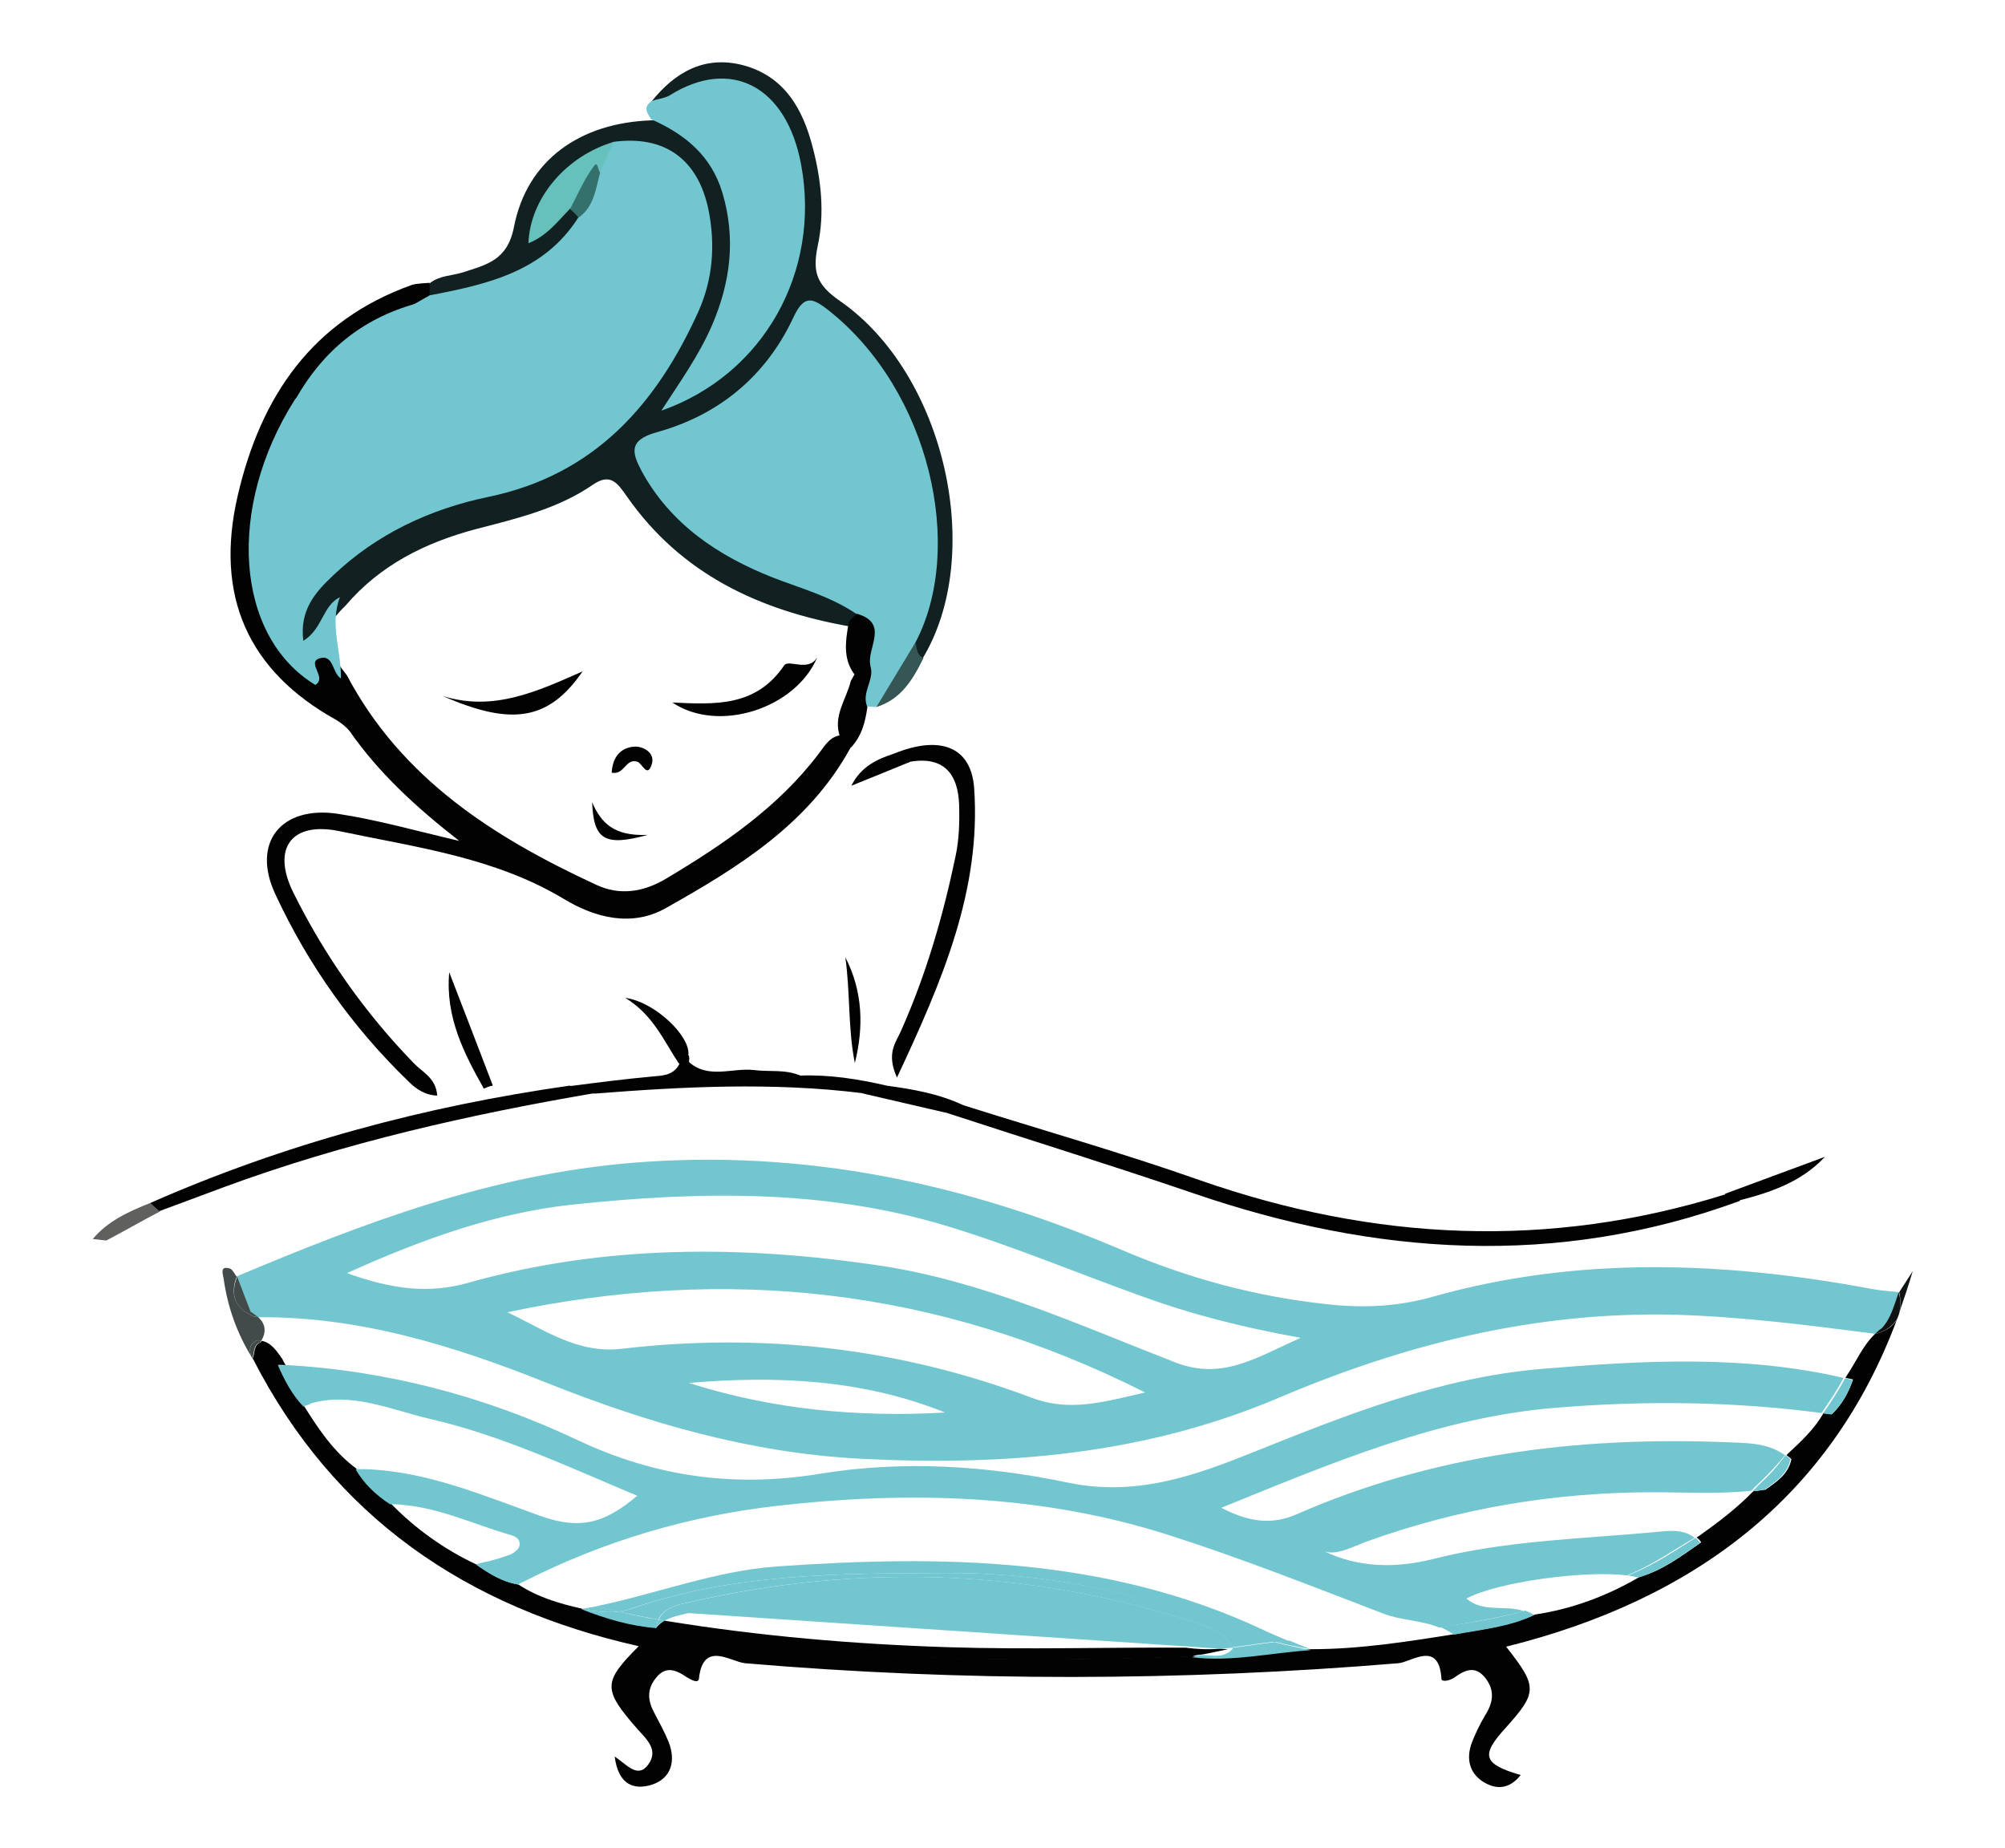 <?xml version="1.0" encoding="utf-8"?><svg xmlns="http://www.w3.org/2000/svg" xml:space="preserve" id="Capa_1" x="0" y="0" style="enable-background:new 0 0 399.9 368.5" version="1.1" viewBox="0 0 399.9 368.5"><style>.st0{fill:#72c6cf}.st2{fill:#020203}.st5{fill:none}.st6{fill:#101313}.st7{fill:#434b4a}</style><path d="M174.8 141c-.6 0-1.2-.1-1.8-.1-3.5-2.1-.8-5-1.1-7.6 0-3.6 2.4-7.8-2.9-9.9-10.3-5.9-22.6-7.9-31.9-16-4.2-3.7-8.4-7.4-10.6-12.8-1.9-4.6-1.2-8.2 3.8-10 12-4.3 21.3-11.5 27-23.2 2.4-4.9 6.1-3.4 9-.8 9.6 8.2 17 18 19.9 30.6 2.9 12.5 4.4 24.9-2 36.9-3 4.5-5.1 9.5-9.4 12.9z" class="st0"/><path d="M182.6 128.1c9.9-18.8 2.9-50.1-17.2-66.1-3.3-2.6-5-3.4-7.2 1.4-5.5 11.7-14.9 19.4-27.2 22.8-5.8 1.6-4.9 4.2-3 7.8 5.8 10.6 15.3 16.9 26.2 21.2 5.7 2.2 11.6 3.8 16.7 7.3.3 1.4-.6 2-1.6 2.4-17.9-3.2-33.4-10.4-44.2-25.8-1.9-2.7-3.3-4.9-6.9-2.4-7 4.8-15.1 6.7-23.2 8.8-10.2 2.7-19.2 7.2-26.1 15.3-1.8 1.7-3.2 3.7-4.6 5.6-.8 1.1-1.7 2.7-3.5 1.7-1.4-.8-1.6-2.4-1.5-3.9.5-5.5 3.9-9.4 8-12.6 8.5-6.8 18.1-11.6 28.8-13.9 19.2-4.2 31.8-16 40.1-33.3 3.3-6.9 4-14 3.2-21.4-.8-8-6.5-12.4-15.9-12.6-8.3 1.2-11.9 7.7-16.3 14.3 3.2-.6 4.3-3.4 6.8-3.5 1.2.3 1.7 1.2 1.9 2.4-.4 4.3-3.3 6.9-6.6 8.9-7.2 4.3-14.7 8-23.6 7.1-.8-1-.9-2.1 0-3.1 2-1.6 4.5-1.5 6.7-2.2 4.5-1.5 8.8-2.3 10.1-9 2.6-13.4 13.2-20.8 27.4-21.3 7.1-.2 11.1 4.3 14 10 6 11.7 4 23.2-1.4 34.5-1.6 3.3-3.7 6.3-5.9 9.3 18-8.9 26.7-31.7 19.2-50.4-3.5-8.6-9.2-11.1-18.2-8-2.5.8-4.9 2.4-7.7.9 4.7-5.9 10.6-9.3 18.3-7.3 8.2 2.2 11.9 8.6 13.9 16.4 1.7 6.5 2.4 13.2 1 19.6-1.1 5.3-.2 7.8 4.4 11 21.1 14.6 29.1 50.8 16.4 71.5-2.3-.2-2.2-1.6-1.3-3.4z" style="fill:#112020"/><path d="M85.7 56.4V59c-.5 1.4-1.7 2.1-2.9 2.8-9.4 4-17.2 10-22.6 18.8-4 7.3-6.7 15-8.5 23.1-1.9 8.7.3 16.4 4.5 23.7 1.5 2.5 2.4 7.2 7.6 3.4 1.9-1.4 3.9 2 5.4 3.9 10.9 20.6 29.3 32.3 49.6 41.7 4.8 2.3 9.6 1.5 14.1-1.2 11.4-6.8 22.3-14.2 30.4-24.9 1.3-1.7 2.4-3.8 5.1-3.7 1.2.4 1.9 1.1 1.3 2.4-8.3 15.3-22.5 24-36.9 32.1-6.7 3.8-14 2-20.3-1.8-13.8-8.3-29.4-10.3-44.6-13.5-9.7-2.1-13.8 3.3-9.4 12.2 6.2 12.5 14.2 23.9 24 34 1.7 1.8 4.5 3 4.7 6.5-2.5-.1-4.3-1.4-5.7-2.8-11.2-10.8-20.1-23.4-26.6-37.4-4.8-10.3 1.2-17.7 12.5-16 7.9 1.2 15.6 3.4 24.2 5.4-8.6-6.7-16-13.5-21.8-21.8-.7-.9-1.7-1.7-2.7-2.3-17.7-9.8-24.3-24.8-19.7-44.7C52 79 62.3 63.9 82.2 56.8c1.1-.3 2.4-.3 3.5-.4z" class="st2"/><path d="M130.1 20.1c1.2-.4 2.5-.5 3.5-1.1 12.1-7.6 23.3-1.9 26.2 13.9 3.9 21.2-7.4 41.8-27.9 49 3.7-5.7 7.5-11 10.1-17 3.7-8.6 4.8-17.3 2.1-26.4-2.2-7.4-7.4-11.7-14.2-14.7-.8-1.2-1.8-2.5.2-3.7z" class="st0"/><path d="M192.1 220.4c15.8 5 31.7 9.5 47.3 15 34.7 12.1 69.5 13.8 104.7 2.8 1.4-.5 2.9-1.3 2.9 1.3-36.5 13.4-72.7 10.9-108.9-1.5-16.4-5.6-32.9-10.7-49.4-16.1.1-2.9 2-1.5 3.4-1.5zM178.3 150.3c9.1-3.7 15.4-1.5 16 6.9 1.4 20.3-6.3 38.3-15.4 57.7-2.2-4.9-.2-7 .8-9.3 5-11.2 8.4-22.9 10.9-34.9.7-3.3.8-6.8.7-10.2-.2-6.1-3-9.7-9.7-8.6-1.6.4-3.3 1.3-3.3-1.6zM30 239.9c26.8-11.8 54.8-19.3 83.7-23.4 1.4 1.2 3.7-.3 4.9 1.5-25.1 4.3-49.9 9.9-73.8 18.7l-12.9 4.8c-1.7.6-2.1-.1-1.9-1.6z" class="st2"/><path d="M118.6 218.1c-1.7-.4-3.6.1-4.9-1.5 5.4-.7 10.8-1.4 16.3-1.9 2.2-.2 4.3-.2 5.5-2.5-.4-1.7.4-2.1 1.9-1.7.1.4.1.8 0 1.2 1.1 3.2 3.9 2.3 6.2 2.4 5.4.2 10.7-.4 16.1.4 5.8-.2 11.5.7 17.1 2-.7 3.4-3.1 1.5-4.9 1.5-17.8-2.2-35.6-1.3-53.3.1zM96.5 217.1c-4-7.1-7.7-14.3-6.9-23.2 2.9 7.5 5.8 15 8.7 22.6-.7.1-1.3.4-1.8.6zM170.5 212c-1.4-7-.9-14.1-1.9-21.1 3.5 6.8 3.7 13.9 1.9 21.1z" class="st2"/><path d="M171.8 218c1.6-.5 3.6.1 4.9-1.5 5.3.7 10.5 1.6 15.4 3.9-1.2.5-2.3 1-3.5 1.5l-16.8-3.9zM346.9 239.4c-1-.4-1.9-.8-2.9-1.3 6.7-2.5 13.3-4.9 20-7.4-4.8 5.1-10.9 7.1-17.1 8.7zM137.3 210.4c-.6.6-1.3 1.1-1.9 1.7-3-4.5-5.1-9.7-10.7-13.1 5.9.8 13 7.6 12.6 11.4zM169.7 149.1c-.7-.7-1.4-1.3-2.1-2-1.6-4.2 1.2-7.6 2.1-11.3.9-1.5 1.5-3.5 3.9-3 .9 2.8-1.9 5.3-.6 8.2-.4 2.9-1.1 5.8-3.3 8.1z" class="st2"/><path d="M182.6 128.1c.3 1.2.2 2.6 1.6 3.1-2.1 4.3-4.5 8.3-9.4 9.8l7.8-12.9z" style="fill:#365555"/><path d="M159.6 214.5c-6 .1-11.9.3-17.9.3-2.1 0-4.6.3-4.4-3.1 3.9 3.6 8.7 1.2 13.1 1.7 3 .4 6.2-.2 9.2 1.1z" class="st2"/><path d="M30 239.9c.6.6 1.2 1.1 1.9 1.7-3.6 1.9-7.1 3.9-10.7 5.8l-2.7-.3c3-3.6 7.2-5.5 11.5-7.2z" style="fill:#60605f"/><path d="M178.3 150.3c1.1.5 2.2 1 3.3 1.6-3.9 1.6-7.8 3.2-11.8 4.8 1.9-3.8 5.1-5.3 8.5-6.4zM173.6 132.7c-.8.9-1.6 1.9-2.3 2.8-3.4-3.4-2.7-7.4-2-11.5.5-.5 1-1.1 1.6-1.6 6.6 1.9 1.9 6.9 2.7 10.3z" class="st2"/><path d="M330.1 297.7c-19.7 0-38.8 3.2-57.4 9.9-2.9 1.1-5.8 2.7-8.2 1.9 6.4 3 13.8 3.5 21.7 1.5 14.9-3.8 30.4-4.1 45.7-5.5 2.2-.2 4.6-.3 6.4 1.3.2-.1.3-.2.5-.3 3.8-2.7 7.6-5.5 10.8-8.9-6.5.5-13 .1-19.5.1zM311.2 280.7c-23.5 1.8-44.9 10.9-67.3 20 5.4 2.8 10 3.5 15 1.3 27.2-11.9 55.8-15.5 85.2-14.4 4.2.2 8.6 0 12.2 2.6.1-.1.1-.2.2-.2 2.7-2.5 5.3-5 7.2-8.2-17.5-2.3-35-2.4-52.5-1.1z" class="st5"/><path d="M255.2 278.7c-27 11.4-54.9 13.7-83.9 12.2-21.9-1.1-42.1-7.1-62.2-15.1-18.4-7.3-37.4-13.3-57.7-13.1 1.4 1.2 1.8 2.8.7 4.8 1.9.4 3 2.1 4.1 3.6.2.4.4.9.7 1.3 20.5 1.1 40.1 6.3 58.6 15 15.7 7.4 31.5 9.4 48.4 6.7 16.6-2.7 33.3-1.6 49.5 1.8 13.5 2.8 25.1-1.3 36.9-6.1 18.6-7.5 37.3-15 57.5-16.6 20.2-1.7 40.5-2.8 60.5 1.8.1-.1.2-.3.2-.4 1.9-2.8 3.2-6 5.7-8.4-13.2-1.7-26.4-3.4-39.8-3.8-28-.9-54 5.6-79.2 16.3z" class="st5"/><path d="M378.9 261.5c-.2.5-.4 1-.5 1.5.2-.5.4-1 .5-1.5zM50 261.7c.5.3 1 .6 1.4 1 20.2-.2 39.2 5.7 57.7 13.1 20.1 8 40.3 13.9 62.2 15.1 29 1.5 56.9-.7 83.9-12.2 25.2-10.7 51.2-17.2 79-16.5 13.4.4 26.6 2.1 39.8 3.8.4-.4.9-.8 1.3-1.1 2-2 2.6-4.6 3.4-7.2-1.7-.2-3.4-.3-5.1-.6-29.4-5.5-58.7-6.7-87.8 1.5-7 2-14 2.3-21.1 1.5-14.2-1.5-27.8-5.2-40.9-10.8-31.2-13.3-63.3-20.2-97.7-17.4-28.1 2.3-53.6 12-79 22.7 1.1 2.4 2 4.7 2.9 7.1zm87.4 14.1c17.5-1.5 34.7-.7 51.1 5.9-17.4 1-34.5-.6-51.1-5.9zm68.5 3c-26.5-10-53.9-13.1-82-9.8-8.7 1-15.3-3.8-22.7-7.3 43.6-9.2 85.5-5 127.2 16-8.3 1.9-15 3.9-22.5 1.1zm-91.4-38.6c24.8-2.6 49.7-3.1 74 4.2 13.3 4 26.1 9.4 39.2 14.1 9.6 3.5 19.5 6.1 31.7 8.3-9.1 4.1-15.7 8.5-25 4.9-19.3-7.5-38.3-16.2-58.9-19.3-27.5-4.1-55-4.2-82 3.4-8.1 2.3-15.3 1.3-24.3-1.9 15.5-7 30-12.1 45.3-13.7z" class="st0"/><path d="M237.7 330.4c.6-.1 1.2-.3 1.8-.4-.6.1-1.2.2-1.8.4zM378.9 261.5c.9-2.6 1.8-5.3 2.6-8l-2.7 4.2c.3 1.4.3 2.7.1 3.8z" class="st6"/><path d="M378.4 263c-.7 1.4-2.1 2.4-4.2 3h-.2c-2.5 2.4-3.8 5.6-5.7 8.4-.1.2-.2.3-.2.4l1.5.3c-.9 2.6-2.2 5-4.2 6.9-.6-.1-1.1-.2-1.7-.2-1.8 3.2-4.5 5.7-7.2 8.2-.1.1-.1.2-.2.2.3.2.7.5 1 .8-.6 3-2.9 4.5-5.2 6.1l-2.4.3c-3.3 3.4-7 6.2-10.8 8.9-.2.1-.3.2-.5.3.3.3.7.6.9 1-3.9 2.7-7.7 5.6-12.3 6.9-6.5 3.8-13.5 6.4-20.9 7.5-5.1 2.4-10.6 2.9-16 3.9-9.4 1.5-18.9 3-28.5 3-7.9.5-15.7 2.4-23.7 1.4-35.8 1.2-71.5 1.1-106.9-5.7-5.2-.4-10.2-1.9-15-3.8-4.5-1-8.8-2.3-12.6-4.8-3.2-.6-5.8-2.2-8.4-4-6.4-3-12.1-7.1-17-12.1-2.8-1.8-5.2-4.1-6.9-7-4.5-3.3-7.5-7.8-10.4-12.4-2.3-2.4-3.8-5.3-5.1-8.3.5 0 .9 0 1.4.1-.2-.4-.5-.8-.7-1.3-1.1-1.5-2.1-3.2-4.1-3.6-.1.1-.1.2-.2.3-1.5.6-1.1 2.1-1.6 3.2 16.2 31.7 42.7 49.7 77 57.4-7.2 7.2-7.2 8.6-.2 16.6 1.8 2 4.2 4.1 2.1 7-2.1 2.9-4.3 0-6.7-1.6.7 5.6 3.8 6.8 7.5 5.6 3.8-1.3 4.7-4.7 3.3-8.4-.8-2-1.9-4-2.9-5.9-1.3-2.4-1.5-4.6.2-6.8 2-2.7 4.1-1.8 6.3-.3.8.5 2.3 1.3 2.4.3.8-7.7 6.3-3.4 9.2-3.1 43.4 3.7 86.9 3.6 130.3 0 2.6-.2 8.1-4.7 8.6 3.1 0 .7 1.6.4 2.5-.2 2.1-1.5 4.2-2.6 6.3.1 1.9 2.5 1.5 4.9-.1 7.4-1.1 1.9-2.1 3.9-2.8 5.9-.9 2.8-.3 5.5 2.2 7.2 2.7 1.8 5.4 1.7 7.7-1.2-7.5-2.2-8-3.9-3.1-9.3 6.5-7.2 6.5-8.3.2-16.3 37.4-9.3 64.8-29.8 78-65.4z" class="st2"/><path d="M374 266h.2c2.1-.6 3.4-1.7 4.2-3 .2-.5.4-1 .5-1.5.2-1.1.2-2.4-.2-3.8-.9 2.5-1.5 5.2-3.4 7.2-.5.3-.9.7-1.3 1.1z" class="st6"/><path d="M51.3 267.3c.3 0 .5.1.8.1 1.2-2 .7-3.6-.7-4.8h-.6c-3.8-1.5-5-4.2-3.6-8-.4-.5-.8-1.4-1.3-1.6-2.2-.7-1.4 1.2-1.3 2 .8 5.7 2.7 11 5.7 15.8-.7-1.4-.7-2.7 1-3.5z" class="st7"/><path d="M50.8 262.6h.6c-.4-.3-.9-.7-1.4-1-.9-2.3-1.8-4.7-2.7-7-1.5 3.9-.3 6.5 3.5 8zM51.9 267.7c.1-.1.1-.2.2-.3-.2-.1-.5-.1-.8-.1-1.7.8-1.7 2.1-1 3.6.5-1.1.1-2.6 1.6-3.2z" class="st7"/><path d="M307.5 273c-20.2 1.7-38.8 9.1-57.5 16.6-11.7 4.7-23.4 8.9-36.9 6.1-16.2-3.4-32.9-4.5-49.5-1.8-16.9 2.8-32.7.7-48.4-6.7-18.4-8.7-38-13.9-58.6-15 1.5 2.7 3.2 5.3 5 7.8 8.4-2.6 16.4 1.2 24.3 3 14.2 3.3 27.6 9.6 41.2 15.3-6.7 5.7-11.6 6.7-19.1 4.1-11.5-4.1-22.8-9-35.2-9.4 2.1 2.2 4.2 4.3 6.4 6.3.3.3.6.5.9.8 7.5.6 14.2 3.8 21.3 5.9 1.2.3 2.5.8 2.2 2.3-.1.7-1.2 1.5-2 1.8-1.7.6-3.4 1.1-5.1 1.5 2.4 1.4 4.9 2.5 7.4 3.6.2.1.4.2.6.2 16-8.1 32.9-13.1 50.6-15.1 26.4-3 52.7-2.3 78.2 5.9 14.4 4.6 28.5 10.2 42.6 15.6 3.6 1.4 7.6 1.3 11.2 2.8.4-.1.9-.1 1.3-.2 5.2-.9 10.4-1.7 15.5-3.1-3.7-1.3-8.1.4-11.4-2.5 6-3.3 23.8-5.7 32-4.6.3-.1.6-.3.9-.4 4.5-1.9 8.4-4.7 12.6-7.1-1.8-1.5-4.2-1.5-6.4-1.3-15.3 1.5-30.7 1.7-45.7 5.5-7.9 2-15.3 1.6-21.7-1.5 2.4.8 5.3-.8 8.2-1.9 18.5-6.7 37.7-9.9 57.4-9.9 6.5 0 13 .4 19.5-.3.3-.3.6-.7 1-1 2-1.9 4-3.9 5.7-6.1-3.6-2.6-8-2.4-12.2-2.6-29.4-1.1-58 2.5-85.2 14.4-5 2.2-9.6 1.5-15-1.3 22.4-9.1 43.8-18.2 67.3-20 17.5-1.4 35-1.2 52.4 1.1 1.6-2.3 3.1-4.5 4.4-7-19.7-4.6-40-3.5-60.2-1.8z" class="st0"/><path d="M288.6 324.3c-.4.1-.9.1-1.3.2.9.4 1.8.9 2.7 1.5 5.4-1 10.9-1.5 16-3.9-.6-.4-1.2-.7-1.8-.9-5.1 1.5-10.4 2.3-15.6 3.1zM104.1 315.1c-2.6-1-5.1-2.1-7.4-3.6-.6.2-1.2.3-1.8.5 2.6 1.8 5.2 3.5 8.4 4 .5-.3 1-.5 1.5-.8-.3.1-.5 0-.7-.1zM79.4 299.3c-2.2-2.1-4.3-4.2-6.4-6.3h-2.1c1.7 2.9 4.1 5.2 6.9 7 .8 0 1.7 0 2.5.1-.3-.3-.6-.5-.9-.8zM324.7 314.2c.8.1 1.5.3 2.1.4 4.6-1.4 8.4-4.2 12.3-6.9-.3-.4-.6-.7-.9-1-4.1 2.5-8.1 5.3-12.6 7.1-.2.1-.6.3-.9.4zM56.8 272.3c-.5 0-.9 0-1.4-.1 1.3 3 2.8 5.9 5.1 8.3.5-.2.9-.3 1.4-.5-1.9-2.4-3.6-5-5.1-7.7zM350.5 296.4c-.3.4-.6.7-1 1l2.4-.3c2.3-1.6 4.6-3.1 5.2-6.1-.3-.3-.6-.5-1-.8-1.6 2.3-3.5 4.3-5.6 6.2zM363.6 281.9c.6.1 1.1.1 1.7.2 2-1.9 3.4-4.3 4.2-6.9l-1.5-.3c-1.3 2.4-2.8 4.7-4.4 7 0-.1 0 0 0 0z" class="st0"/><path d="m244.9 328.9-1.6-.1c-2.3.2-4.5.1-6.8-.2-15.8-.1-31.7.4-47.5-.1-18.7-.6-37.4-2.2-55.9-5.2-.2 0-.4-.1-.6-.1-.6.4-1.2.9-1.7 1.5 35.4 6.8 71.1 6.9 106.9 5.7.6-.3 1.2-.4 1.8-.4 1.8-.3 3.5-.7 5.4-1.1z" class="st2"/><path d="M188.9 313.7c-21.3.1-42.5 0-62.9 7.1-.9.3-1.7.5-2.6.6 2.6.6 5.3 1.1 7.9 1.6 1.1-2.3 3.5-2.9 5.8-3.4 33.8-7.8 67.3-6.8 100.4 3.7 3.1 1 6.5 1.9 8.3 5.2 2.8-.3 5.6-.8 8.4-1.1-3-.8-5.9-1.8-8.9-2.9-18.1-6.9-36.7-10.9-56.4-10.8zM254.2 327.5c-2.8.3-5.6.8-8.4 1.1 0 .1.1.1.1.2-1.9 2.1-4.3 1.2-6.4 1.3-.6.1-1.2.3-1.8.4 8 1 15.8-.9 23.7-1.4-2.4-.5-4.8-1-7.2-1.6z" class="st0"/><path d="M131.3 323c-2.7-.4-5.3-1-7.9-1.6-2.5.3-5-.1-7.5-.5 4.8 1.9 9.8 3.4 15 3.8 0-.7.2-1.2.4-1.7z" class="st0"/><path d="M154.9 312.4c-12.3.9-23.8 5.4-35.8 7.9 1.4.4 2.8.8 4.2 1.1.9-.1 1.8-.3 2.6-.6 20.5-7.1 41.6-7 62.9-7.1 19.6-.1 38.3 3.9 56.4 10.9 2.9 1.1 5.9 2.1 8.9 2.9 1-.1 2-.2 3-.2-1.9-.8-3.8-1.6-5.7-2.5-30.8-14.3-63.4-14.7-96.5-12.4z" class="st0"/><path d="M257.2 327.2c-1 .1-2 .1-3 .2 2.4.6 4.8 1.1 7.2 1.5-1.3-.5-2.8-1.1-4.2-1.7zM123.4 321.4c-1.4-.3-2.8-.7-4.2-1.1l-3.3.6c2.5.4 5 .8 7.5.5zM237.6 323.3c-33.1-10.5-66.6-11.5-100.4-3.7-2.3.5-4.8 1.1-5.8 3.4.4.1.8.1 1.2.2 1.4-.8 3.1-1.1 4.7-1.5l106.1 7.1c.8-.1 1.7-.1 2.5-.2-1.8-3.4-5.2-4.3-8.3-5.3z" class="st0"/><path d="M132.5 323.2c-.4-.1-.8-.1-1.2-.2-.2.5-.4 1.1-.5 1.7.5-.7 1.1-1.2 1.7-1.5zM67.8 119.1c-2.1 5.4.3 10.8.2 16.2-1.8-1.1-1.4-4.9-4.3-4-2.6.9 1.6 3.8-.8 5.3-16-9.7-17.8-35.3-4.1-56.9 6.8-7.8 14.4-14.6 23.9-19.1 1-.6 2-1.1 3-1.7 11.5-2.2 22.8-4.7 29.7-15.6.4-3.3 1.5-6.4 2.9-9.4.8-2.2 2-4.2 4-5.6 10.2-1.4 16.9 3.4 19 13.5 1.4 6.9.9 13.7-1.9 20.1-8.4 18.7-20.8 32.8-42 37.2-11.6 2.4-22.3 7.4-31 15.7-3.5 3.3-6.7 6.9-5.9 13 3.9-2.4 3.8-7 7.3-8.7z" class="st0"/><path d="m122.4 28.3-2.7 6c-3.1 1.5-2.5 6.1-6 7.3-2.5 2.6-4.7 5.5-8.3 6.9.3-8.9 7.5-17.4 17-20.2z" style="fill:#66c1bc"/><path d="M113.7 41.7c1.5-2.9 2.8-5.9 4.7-8.5.9-1.3.8.8 1.3 1.2-.9 3.3-1.2 6.8-4.3 9-.5-.6-1.1-1.2-1.7-1.7z" style="fill:#34706c"/><path d="M82.8 60.6c-8 6.4-15.9 12.7-23.9 19.1 5.4-9.6 13.2-16.1 23.9-19.1z" class="st0"/><path d="M134.1 140.1c8.5.4 16.7.9 22.3-7.4.9-1.3 4.8 1.4 6.6-1.6-4.3 10.2-19.7 15.2-28.9 9zM116.2 133.9c-6.7 9.7-14 11-27.9 4.9 10.2 3.2 19-1 27.9-4.9zM122 154.1c.2-3.3 1.9-5 4.5-5.2 1.9-.1 4.2 1.3 3.5 3.5-.9 2.9-1.9-.2-2.9-.5-2.4-.7-2.5 2.7-5.1 2.2zM118.1 160c1.8 4.1 4.3 6.8 11.1 6.5-8.7 2.4-10.8.9-11.1-6.5z" class="st2"/></svg>